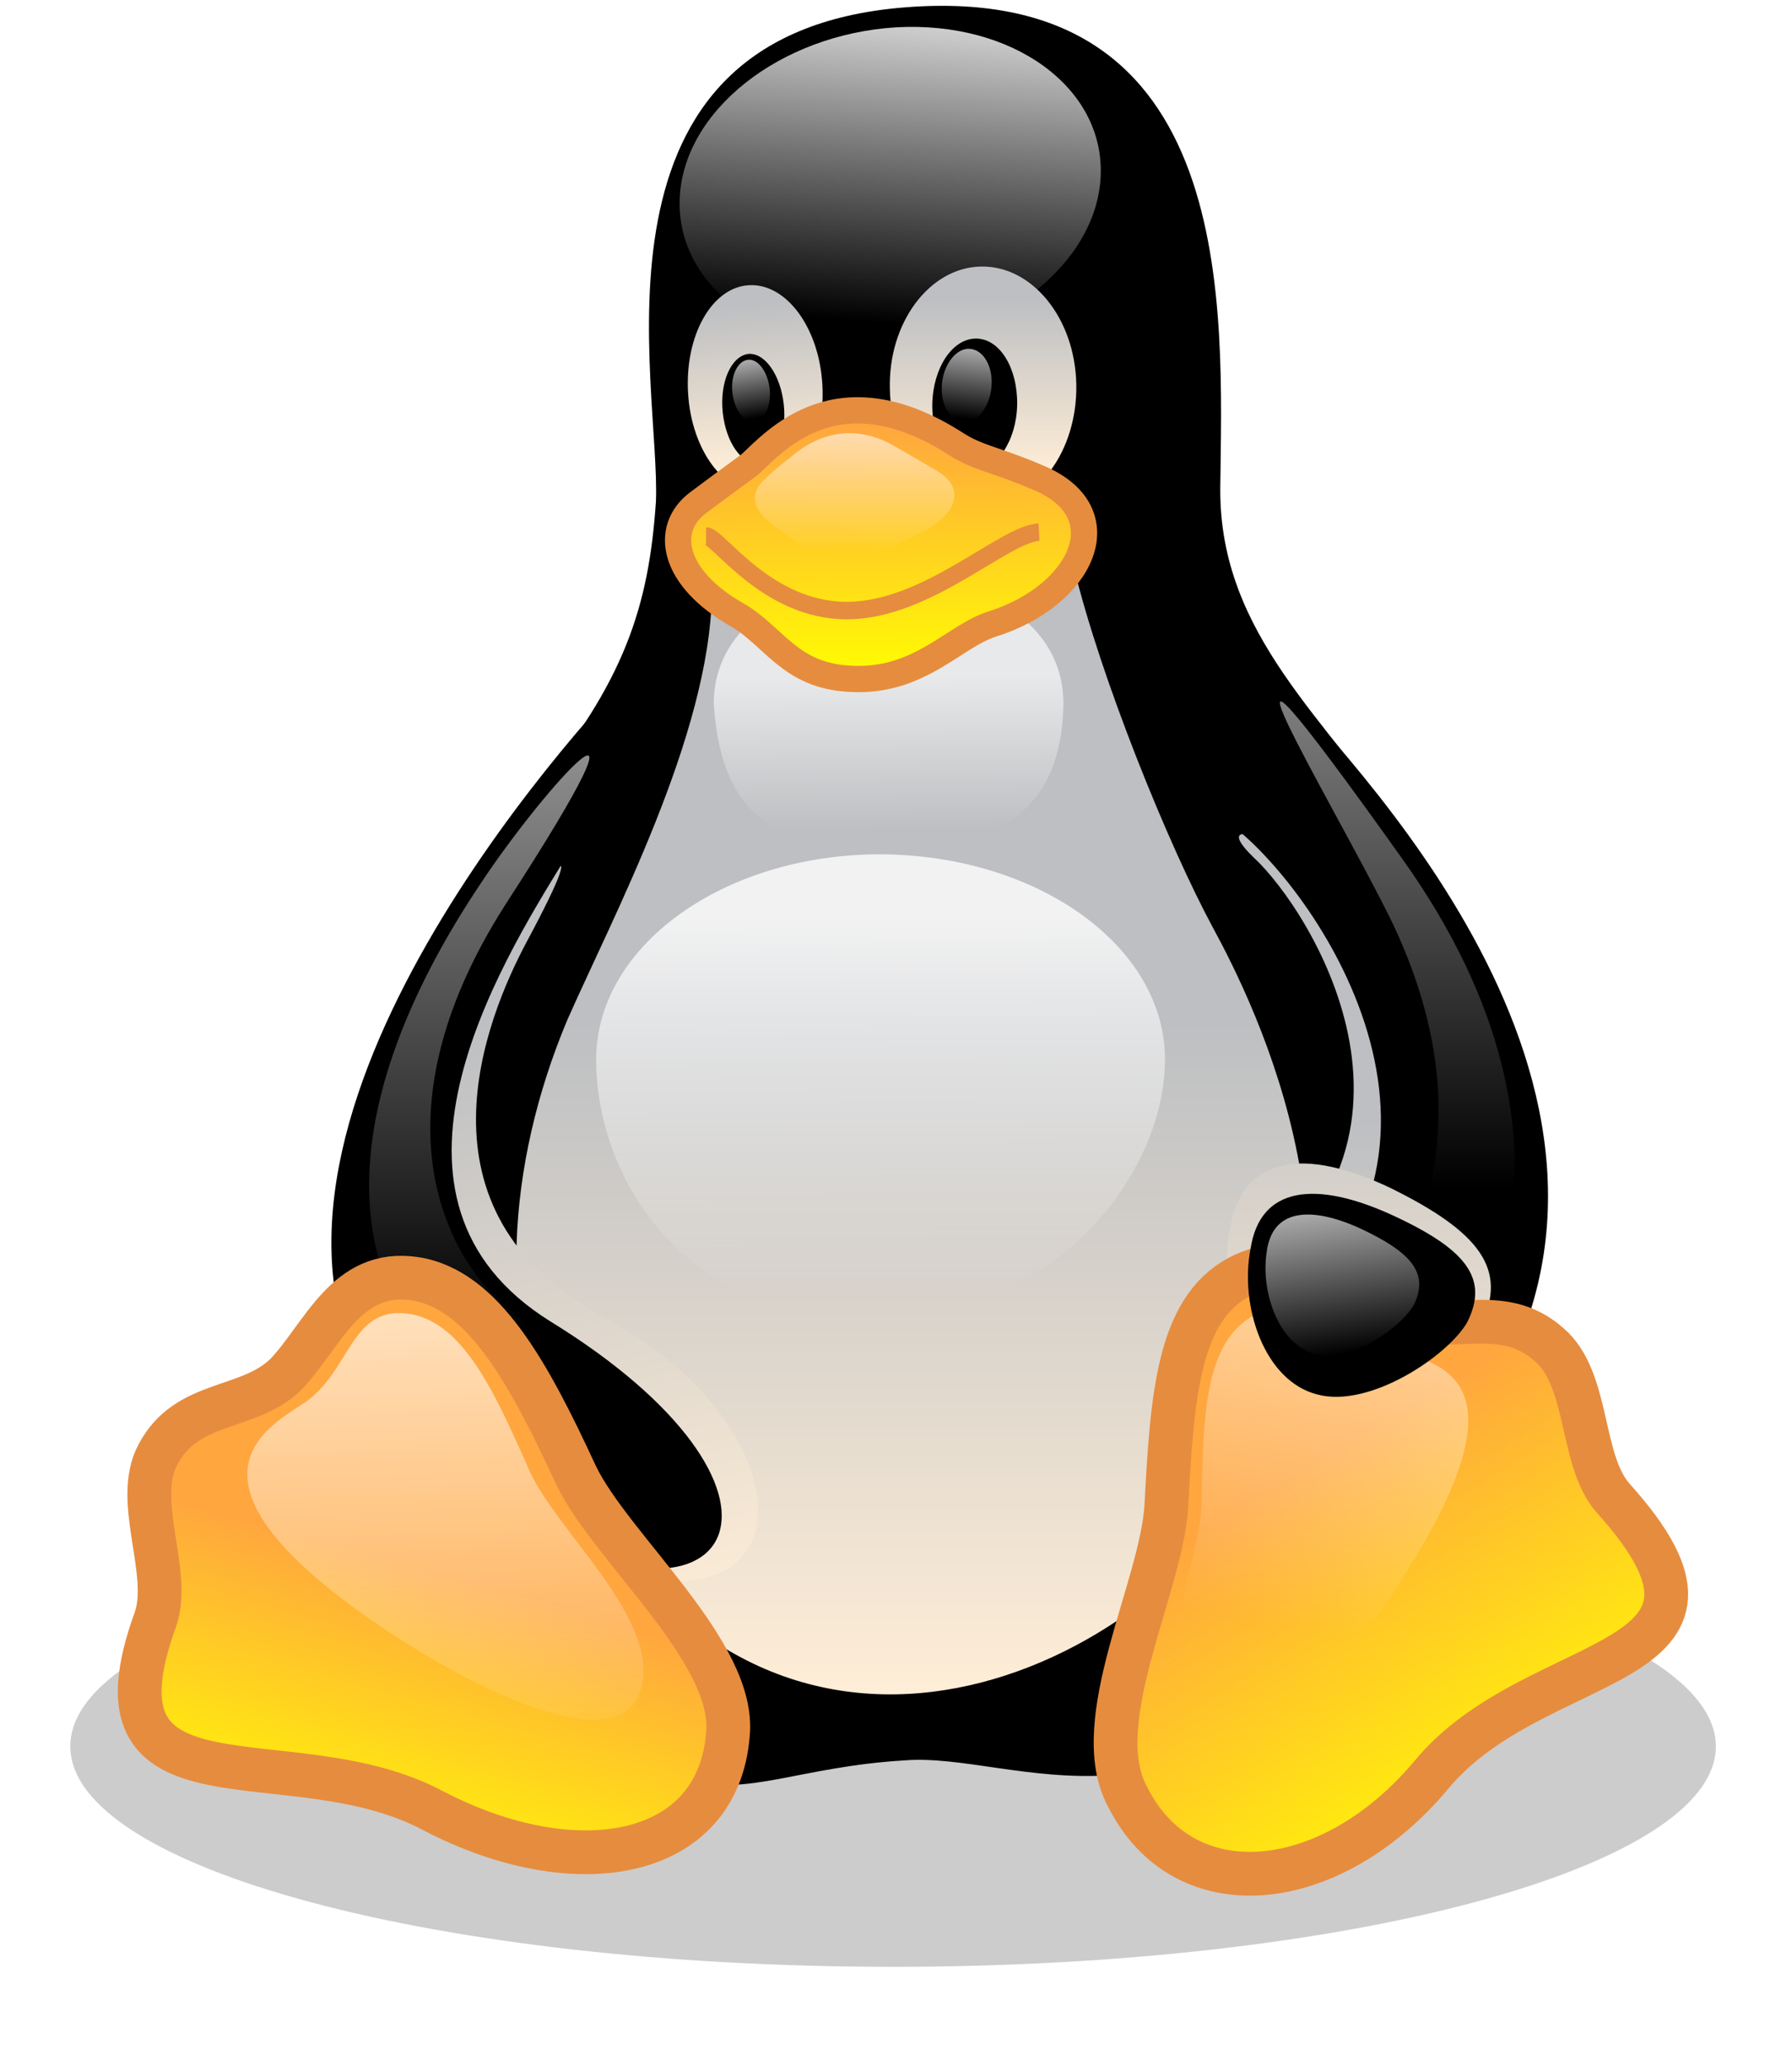 <svg viewBox="0 0 256 295" height="32" width="27.77" xmlns="http://www.w3.org/2000/svg"><defs><linearGradient y2="41.364%" y1="115.276%" x2="51.047%" x1="48.548%" id="logosLinuxTux0"><stop stop-color="#FFEED7" offset="0%"></stop><stop stop-color="#BDBFC2" offset="100%"></stop></linearGradient><linearGradient y2="90.542%" y1="2.404%" x2="46.175%" x1="54.407%" id="logosLinuxTux1"><stop stop-opacity=".8" stop-color="#FFF" offset="0%"></stop><stop stop-opacity="0" stop-color="#FFF" offset="100%"></stop></linearGradient><linearGradient y2="9.748%" y1="88.248%" x2="47.947%" x1="51.86%" id="logosLinuxTux2"><stop stop-color="#FFEED7" offset="0%"></stop><stop stop-color="#BDBFC2" offset="100%"></stop></linearGradient><linearGradient y2="13.811%" y1="85.49%" x2="49.924%" x1="49.925%" id="logosLinuxTux3"><stop stop-color="#FFEED7" offset="0%"></stop><stop stop-color="#BDBFC2" offset="100%"></stop></linearGradient><linearGradient y2="93.895%" y1="3.102%" x2="45.956%" x1="53.901%" id="logosLinuxTux4"><stop stop-opacity=".65" stop-color="#FFF" offset="0%"></stop><stop stop-opacity="0" stop-color="#FFF" offset="100%"></stop></linearGradient><linearGradient y2="93.524%" y1="5.475%" x2="54.811%" x1="45.593%" id="logosLinuxTux5"><stop stop-opacity=".65" stop-color="#FFF" offset="0%"></stop><stop stop-opacity="0" stop-color="#FFF" offset="100%"></stop></linearGradient><linearGradient y2="40.632%" y1="89.845%" x2="49.984%" x1="49.984%" id="logosLinuxTux6"><stop stop-color="#FFEED7" offset="0%"></stop><stop stop-color="#BDBFC2" offset="100%"></stop></linearGradient><linearGradient y2="23.545%" y1="99.975%" x2="42.746%" x1="53.505%" id="logosLinuxTux7"><stop stop-color="#FFEED7" offset="0%"></stop><stop stop-color="#BDBFC2" offset="100%"></stop></linearGradient><linearGradient y2="94.673%" y1="13.229%" x2="50.241%" x1="49.841%" id="logosLinuxTux8"><stop stop-opacity=".8" stop-color="#FFF" offset="0%"></stop><stop stop-opacity="0" stop-color="#FFF" offset="100%"></stop></linearGradient><linearGradient y2="92.782%" y1="37.327%" x2="50.727%" x1="49.927%" id="logosLinuxTux9"><stop stop-opacity=".65" stop-color="#FFF" offset="0%"></stop><stop stop-opacity="0" stop-color="#FFF" offset="100%"></stop></linearGradient><linearGradient y2="81.204%" y1="2.299%" x2="49.876%" x1="49.876%" id="logosLinuxTuxa"><stop stop-opacity=".65" stop-color="#FFF" offset="0%"></stop><stop stop-opacity="0" stop-color="#FFF" offset="100%"></stop></linearGradient><linearGradient y2="71.799%" y1="2.272%" x2="49.824%" x1="49.833%" id="logosLinuxTuxb"><stop stop-opacity=".65" stop-color="#FFF" offset="0%"></stop><stop stop-opacity="0" stop-color="#FFF" offset="100%"></stop></linearGradient><linearGradient y2="98.1%" y1="48.921%" x2="38.949%" x1="53.467%" id="logosLinuxTuxc"><stop stop-color="#FFA63F" offset="0%"></stop><stop stop-color="#FF0" offset="100%"></stop></linearGradient><linearGradient y2="-64.622%" y1="143.009%" x2="47.579%" x1="52.373%" id="logosLinuxTuxd"><stop stop-color="#FFEED7" offset="0%"></stop><stop stop-color="#BDBFC2" offset="100%"></stop></linearGradient><linearGradient y2="89.175%" y1="34.024%" x2="65.887%" x1="30.581%" id="logosLinuxTuxe"><stop stop-color="#FFA63F" offset="0%"></stop><stop stop-color="#FF0" offset="100%"></stop></linearGradient><linearGradient y2="66.118%" y1="-17.216%" x2="48.361%" x1="59.572%" id="logosLinuxTuxf"><stop stop-opacity=".65" stop-color="#FFF" offset="0%"></stop><stop stop-opacity="0" stop-color="#FFF" offset="100%"></stop></linearGradient><linearGradient y2="104.313%" y1="1.565%" x2="51.373%" x1="47.769%" id="logosLinuxTuxg"><stop stop-opacity=".65" stop-color="#FFF" offset="0%"></stop><stop stop-opacity="0" stop-color="#FFF" offset="100%"></stop></linearGradient><linearGradient y2="92.827%" y1="4.533%" x2="57.114%" x1="43.55%" id="logosLinuxTuxh"><stop stop-opacity=".65" stop-color="#FFF" offset="0%"></stop><stop stop-opacity="0" stop-color="#FFF" offset="100%"></stop></linearGradient><linearGradient y2="99.385%" y1="17.609%" x2="50.558%" x1="49.733%" id="logosLinuxTuxi"><stop stop-color="#FFA63F" offset="0%"></stop><stop stop-color="#FF0" offset="100%"></stop></linearGradient><linearGradient y2="94.17%" y1="2.89%" x2="49.68%" x1="50.17%" id="logosLinuxTuxj"><stop stop-opacity=".65" stop-color="#FFF" offset="0%"></stop><stop stop-opacity="0" stop-color="#FFF" offset="100%"></stop></linearGradient><filter filterUnits="objectBoundingBox" y="-50%" x="-50%" height="200%" width="200%" id="logosLinuxTuxk"><feOffset result="shadowOffsetOuter1" in="SourceAlpha"></feOffset><feGaussianBlur stdDeviation="6.5" result="shadowBlurOuter1" in="shadowOffsetOuter1"></feGaussianBlur></filter></defs><g fill="none"><path transform="translate(10)" filter="url(#logosLinuxTuxk)" d="M235.125 249.359c0 17.355-52.617 31.497-117.54 31.497S.044 266.806.044 249.359c0-17.356 52.618-31.498 117.54-31.498c64.924 0 117.45 14.142 117.541 31.498" fill-opacity=".2" fill="#000"></path><path d="M63.213 215.474c-11.387-16.346-13.591-69.606 12.947-102.39C89.292 97.383 92.69 86.455 93.7 71.67c.734-16.805-11.846-66.851 35.537-70.616c48.027-3.857 45.364 43.526 45.088 68.596c-.183 21.12 15.52 33.15 26.355 49.68c19.927 30.303 18.274 82.461-3.765 110.745c-27.916 35.354-51.791 20.018-67.678 21.304c-29.752 1.745-30.762 17.54-66.024-35.905" fill="#000"></path><path transform="translate(10)" d="M169.1 122.451c8.265 7.622 29.661 41.69-4.224 62.995c-11.937 7.438 10.653 35.721 21.488 22.039c19.193-24.61 6.98-63.913-4.591-77.963c-7.714-9.917-19.651-13.774-12.672-7.07" fill="url(#logosLinuxTux0)"></path><path d="M176.805 117.86c13.59 11.02 38.292 49.587 2.204 74.748c-11.846 7.806 10.468 32.508 23.049 19.927c43.618-43.894-1.102-94.308-16.53-111.664c-13.774-15.151-25.987 3.49-8.723 16.989z" stroke-width=".977" stroke="#000" fill="#000"></path><path transform="translate(10)" d="M147.245 25.02c-.459 12.581-14.325 23.51-30.946 24.52c-16.621 1.01-29.66-8.54-29.202-21.121c.46-12.581 14.326-23.509 30.947-24.519c16.62-.918 29.66 8.54 29.201 21.12" fill="url(#logosLinuxTux1)"></path><path transform="translate(10)" d="M107.483 54.957c.46 8.173-3.397 15.06-8.723 15.335c-5.326.276-10.01-6.06-10.469-14.233c-.459-8.173 3.398-15.06 8.724-15.335c5.326-.276 10.01 6.06 10.468 14.233" fill="url(#logosLinuxTux2)"></path><path transform="translate(10)" d="M117.125 55.6c.184 9.458 6.337 16.988 13.683 16.805c7.346-.184 13.131-7.99 12.948-17.54c-.184-9.458-6.336-16.988-13.683-16.804c-7.346.183-13.223 8.08-12.948 17.539" fill="url(#logosLinuxTux3)"></path><path d="M133.186 57.712c-.092 5.234 2.48 9.458 5.877 9.458c3.306 0 6.153-4.224 6.245-9.366c.091-5.234-2.48-9.459-5.878-9.459c-3.397 0-6.152 4.225-6.244 9.367m-21.212.092c.459 4.316-1.194 7.989-3.582 8.356c-2.387.276-4.683-2.938-5.142-7.254c-.46-4.316 1.194-7.99 3.581-8.357c2.388-.275 4.684 2.939 5.143 7.255" fill="#000"></path><path transform="translate(10)" d="M124.564 54.773c-.276 2.939 1.102 5.326 3.03 5.51c1.928.184 3.765-2.112 4.04-4.959c.276-2.938-1.102-5.326-3.03-5.51c-1.928-.183-3.765 2.113-4.04 4.96" fill="url(#logosLinuxTux4)"></path><path transform="translate(10)" d="M99.953 55.508c.276 2.388-.734 4.5-2.203 4.683c-1.47.184-2.847-1.653-3.123-4.132c-.275-2.388.735-4.5 2.204-4.683c1.47-.184 2.847 1.744 3.122 4.132" fill="url(#logosLinuxTux5)"></path><path transform="translate(10)" d="M71.027 145.684c6.52-14.785 20.386-40.772 20.662-60.883c0-15.978 47.843-19.835 51.7-3.856c3.856 15.978 13.59 39.853 19.834 51.424c6.245 11.478 24.335 48.118 5.051 80.074c-17.356 28.284-69.973 50.69-98.073-3.856c-9.55-18.917-7.806-42.333.826-62.903" fill="url(#logosLinuxTux6)"></path><path transform="translate(10)" d="M65.15 134.664c-5.601 10.56-17.172 38.293 11.112 53.445c30.395 16.162 30.303 49.312-6.245 33.517c-33.425-14.233-18.641-71.902-9.274-85.676c6.06-9.642 15.243-21.488 4.407-1.286" fill="url(#logosLinuxTux7)"></path><path d="M79.925 122.727c-8.907 14.509-30.211 48.669-1.652 66.484c38.384 23.6 27.548 47.108-7.53 25.895c-49.404-29.568-5.97-89.257 13.774-112.03c22.59-25.529 4.316 4.683-4.592 19.65z" stroke-width="1.25" stroke="#000" fill="#000"></path><path transform="translate(10)" d="M156.428 151.285c0 16.162-15.519 37.1-42.15 36.916c-27.456.183-39.118-20.754-39.118-36.916c0-16.161 18.182-29.293 40.588-29.293c22.498.092 40.68 13.132 40.68 29.293" fill="url(#logosLinuxTux8)"></path><path transform="translate(10)" d="M141.92 100.504c-.276 16.713-11.204 20.662-24.978 20.662c-13.775 0-23.784-2.48-24.978-20.662c0-11.387 11.203-17.998 24.978-17.998c13.774-.092 24.977 6.52 24.977 17.998" fill="url(#logosLinuxTux9)"></path><path transform="translate(10)" d="M58.63 126.216c9-13.682 28.008-34.711 3.582 2.939c-19.835 31.038-7.346 50.965-.918 56.474c18.549 16.53 17.814 27.64 3.214 18.917c-31.314-18.641-24.794-50.047-5.878-78.33" fill="url(#logosLinuxTuxa)"></path><path transform="translate(10)" d="M188.936 131.818c-7.806-16.07-32.6-56.842 1.193-9.459c30.763 42.884 9.183 72.729 5.326 75.667c-3.856 2.939-16.804 8.908-13.04-1.469c3.858-10.377 22.958-30.028 6.52-64.74" fill="url(#logosLinuxTuxb)"></path><path transform="translate(10)" d="M51.835 258.542c-20.57-10.928-50.414 2.112-39.578-27.457c2.204-6.704-3.214-16.805.275-23.325c4.133-7.989 13.04-6.244 18.366-11.57c5.234-5.51 8.54-15.06 18.366-13.59c9.734 1.468 16.254 13.406 23.049 28.099c5.05 10.468 22.865 25.253 21.672 37.007c-1.47 17.998-21.948 21.396-42.15 10.836z" stroke-width="6.25" stroke="#E68C3F" fill="url(#logosLinuxTuxc)"></path><path transform="translate(10)" d="M201.608 189.119c-3.122 5.877-16.162 15.335-24.886 12.856c-8.815-2.388-12.856-15.795-11.111-25.988c1.653-11.386 11.111-12.03 23.05-6.336c12.855 6.336 16.712 11.662 12.947 19.468" fill="url(#logosLinuxTuxd)"></path><path transform="translate(10)" d="M194.445 253.49c15.06-18.273 48.578-14.508 25.988-39.577c-4.775-5.418-3.306-16.989-9.183-21.947c-6.887-6.061-14.509-1.102-21.488-4.224c-6.979-3.398-14.325-9.918-22.865-5.327c-8.54 4.684-9.459 16.805-10.285 32.783c-.735 11.479-11.203 30.671-5.602 41.231c8.081 16.346 29.11 14.142 43.435-2.938z" stroke-width="6.251" stroke="#E68C3F" fill="url(#logosLinuxTuxe)"></path><path transform="translate(10)" d="M187.925 229.064c23.325-34.435 5.97-34.16.092-36.823c-5.877-2.755-12.03-8.173-18.916-4.408c-6.888 3.857-7.255 13.775-7.439 26.814c-.275 9.367-8.08 25.07-3.397 33.793c5.693 10.193 19.467-4.591 29.66-19.376" fill="url(#logosLinuxTuxf)"></path><path transform="translate(10)" d="M47.06 234.023c-34.895-22.59-18.55-30.303-13.315-33.885c6.336-4.591 6.428-13.407 14.233-12.58c7.806.826 12.397 10.468 17.631 22.406c3.857 8.54 17.264 19.927 16.254 29.753c-1.285 11.57-19.743 3.948-34.803-5.694" fill="url(#logosLinuxTuxg)"></path><path d="M209.588 188.843c-2.755 4.776-13.958 12.306-21.396 10.285c-7.622-1.928-11.112-12.672-9.55-20.753c1.377-9.183 9.55-9.642 19.834-5.05c10.928 4.958 14.326 9.182 11.112 15.518" fill="#000"></path><path transform="translate(10)" d="M192.058 186.18c-1.745 3.306-9.091 8.54-14.234 7.163c-5.142-1.377-7.713-8.815-6.887-14.417c.735-6.336 6.244-6.704 13.223-3.581c7.53 3.49 9.918 6.428 7.898 10.835" fill="url(#logosLinuxTuxh)"></path><path transform="translate(10)" d="M97.107 66.344c3.673-3.398 12.58-13.774 29.477-2.939c3.122 2.02 5.693 2.204 11.662 4.775c12.03 4.96 6.336 16.897-6.52 20.937c-5.51 1.745-10.468 8.449-20.386 7.806c-8.54-.46-10.744-6.06-15.978-9.091c-9.275-5.234-10.652-12.305-5.602-16.07c5.051-3.765 6.98-5.143 7.347-5.418z" stroke-width="3.75" stroke="#E68C3F" fill="url(#logosLinuxTuxi)"></path><path d="M148.43 75.986c-5.05.275-15.979 11.203-27.457 11.203c-11.479 0-18.366-10.652-20.11-10.652" stroke-width="2.5" stroke="#E68C3F"></path><path transform="translate(10)" d="M102.8 65.426c1.837-1.653 7.622-6.153 15.244-1.562c1.653.919 3.306 1.929 5.693 3.306c4.867 2.847 2.48 6.98-3.398 9.55c-2.663 1.102-7.07 3.49-10.376 3.306c-3.673-.367-6.153-2.755-8.54-4.316c-4.5-2.938-4.224-5.418-2.112-7.346c1.56-1.47 3.305-2.847 3.49-2.938" fill="url(#logosLinuxTuxj)"></path></g></svg>